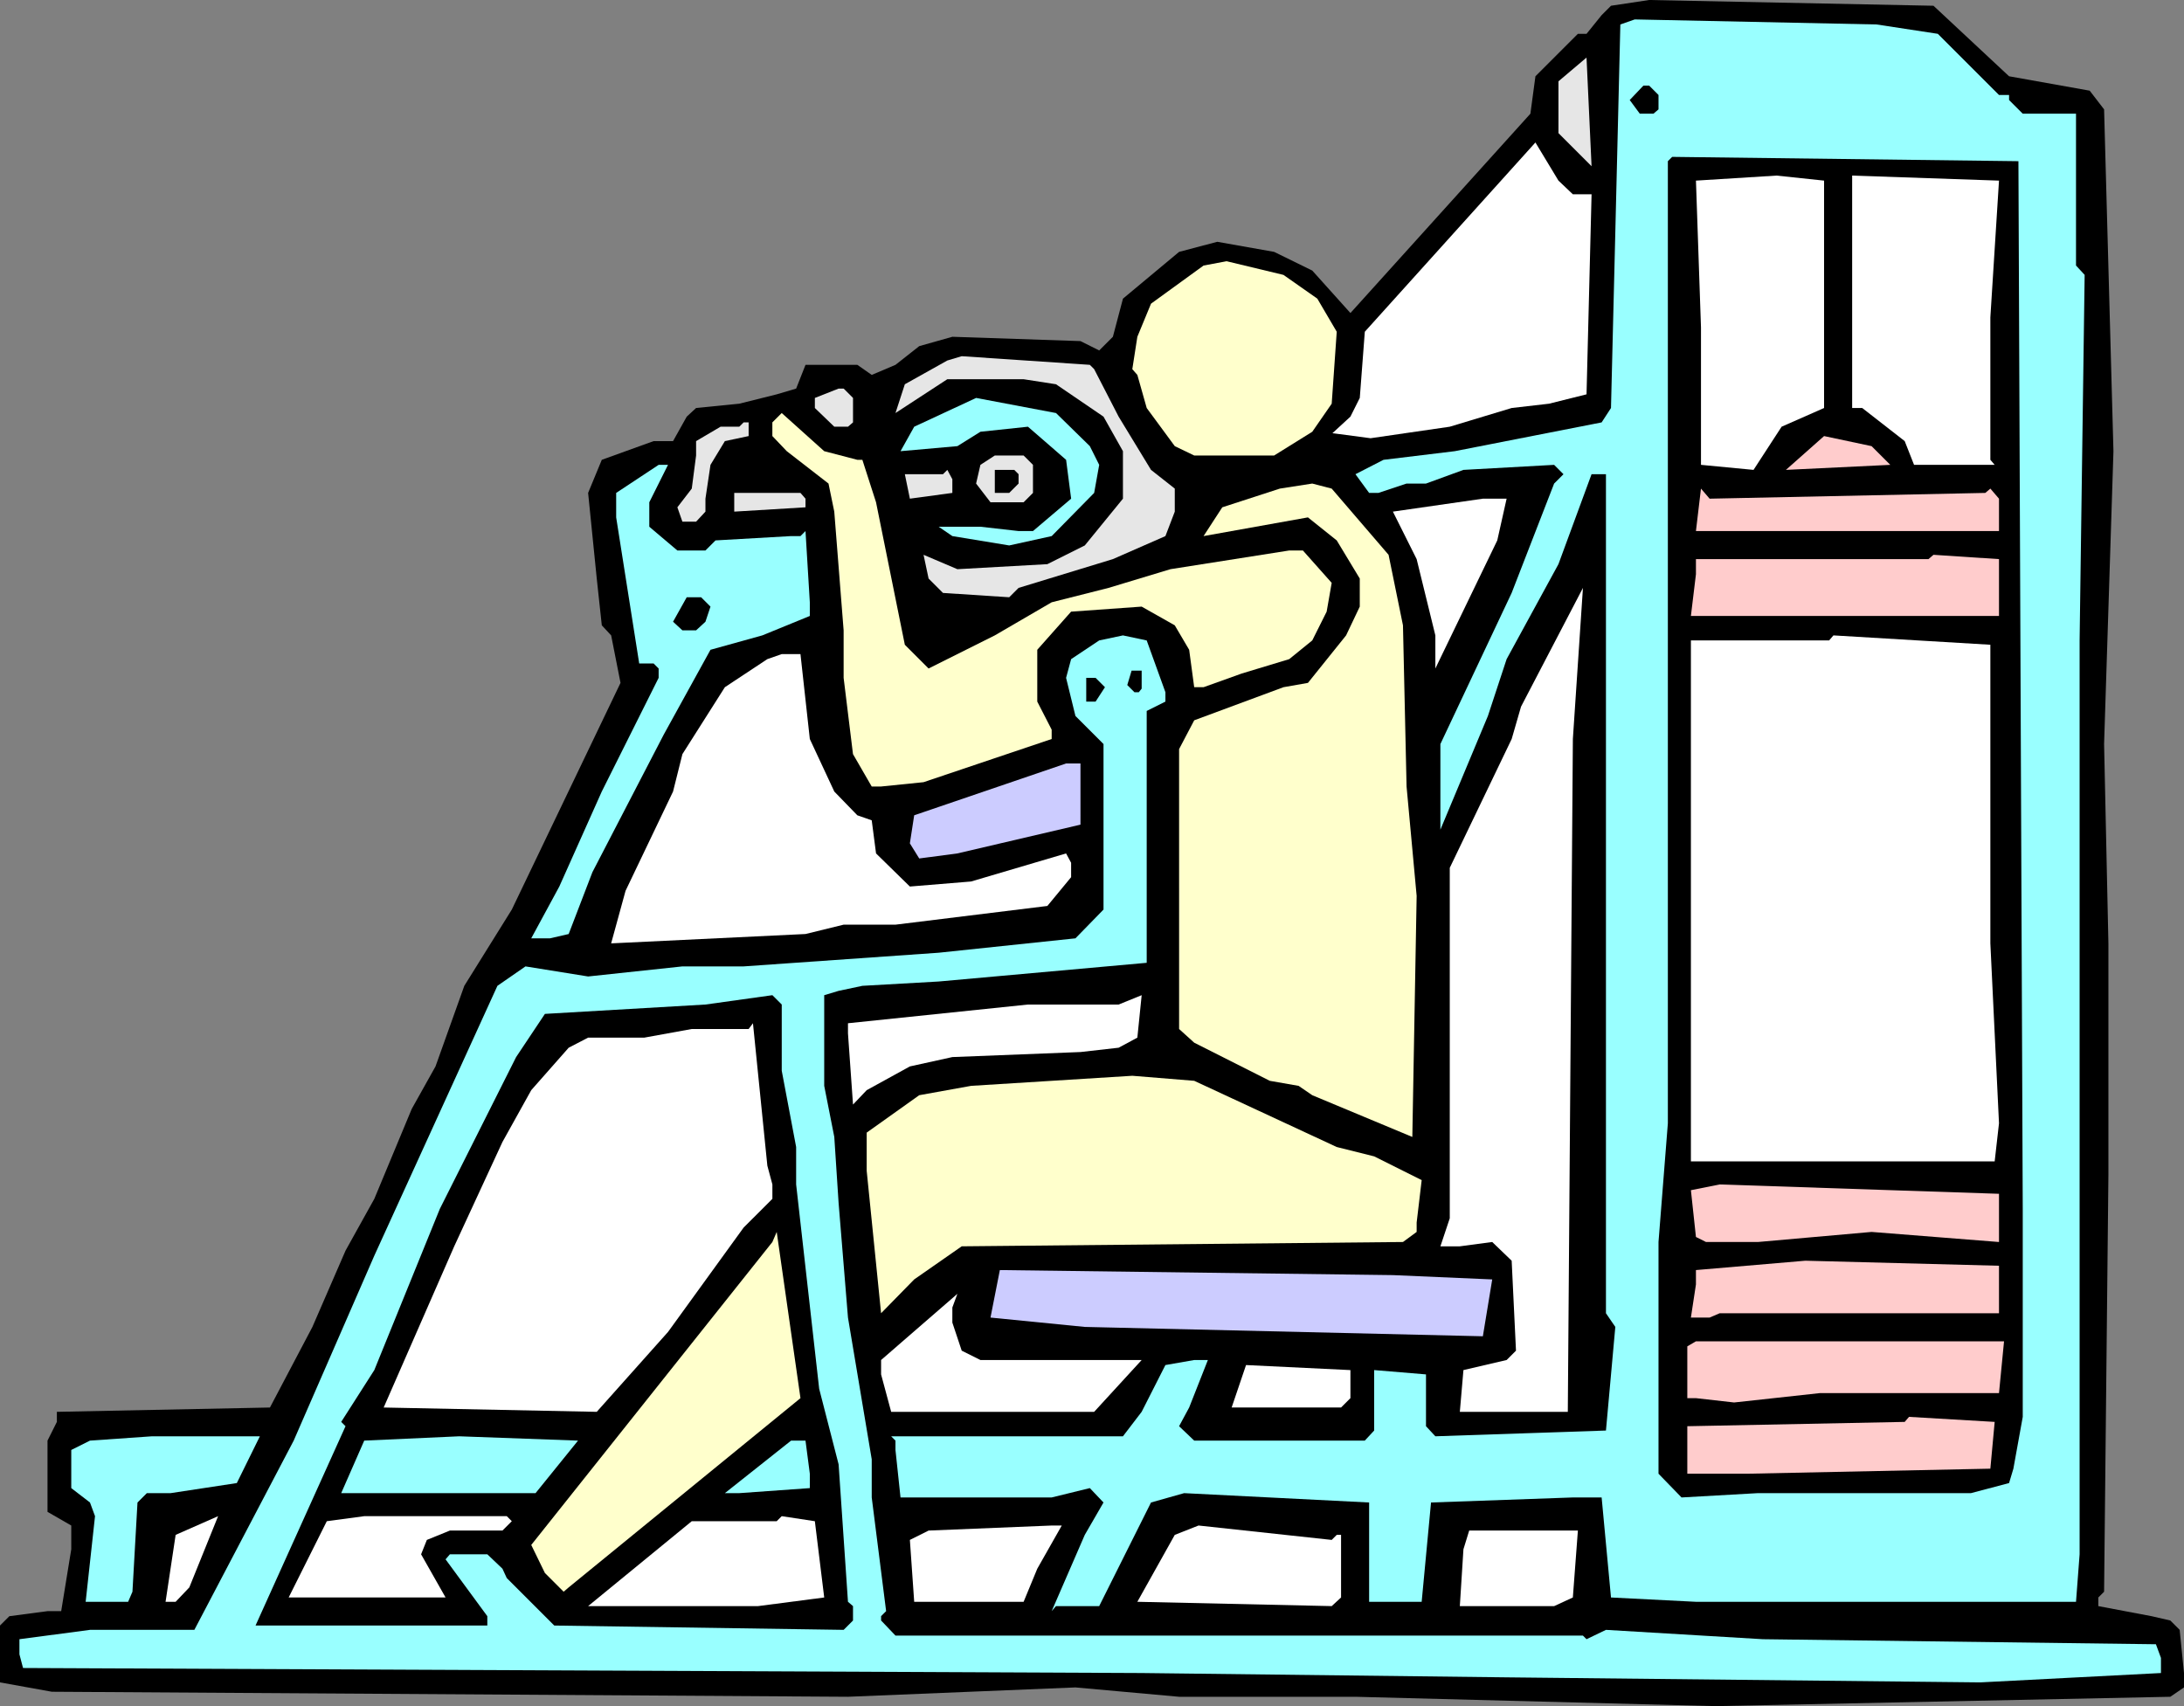 <?xml version="1.0" encoding="UTF-8" standalone="no"?>
<svg
   version="1.0"
   width="129.724mm"
   height="101.349mm"
   id="svg53"
   sodipodi:docname="Biceps 19.wmf"
   xmlns:inkscape="http://www.inkscape.org/namespaces/inkscape"
   xmlns:sodipodi="http://sodipodi.sourceforge.net/DTD/sodipodi-0.dtd"
   xmlns="http://www.w3.org/2000/svg"
   xmlns:svg="http://www.w3.org/2000/svg">
  <rect width="100%" height="100%" fill="#808080" stroke="none"/>
  <sodipodi:namedview
     id="namedview53"
     pagecolor="#ffffff"
     bordercolor="#000000"
     borderopacity="0.25"
     inkscape:showpageshadow="2"
     inkscape:pageopacity="0.0"
     inkscape:pagecheckerboard="0"
     inkscape:deskcolor="#d1d1d1"
     inkscape:document-units="mm" />
  <defs
     id="defs1">
    <pattern
       id="WMFhbasepattern"
       patternUnits="userSpaceOnUse"
       width="6"
       height="6"
       x="0"
       y="0" />
  </defs>
  <path
     style="fill:#000000;fill-opacity:1;fill-rule:evenodd;stroke:none"
     d="m 451.025,17.125 18.099,3.231 3.232,4.2 2.101,76.739 -2.101,65.753 0.97,44.751 v 52.021 l -0.97,93.541 -1.293,1.292 v 1.939 l 11.958,2.262 4.202,0.969 2.101,2.1 0.97,9.693 v 3.231 l -3.07,2.1 -102.131,2.1 -80.8,-2.1 H 264.7 l -23.27,-2.1 -51.066,2.1 L 11.635,379.818 0,377.718 v -12.763 l 2.101,-2.1 8.565,-1.131 h 3.07 l 2.262,-13.894 v -5.331 l -5.333,-3.07 v -15.994 l 2.101,-4.2 v -2.262 l 47.834,-0.969 9.534,-18.094 7.434,-17.125 6.464,-11.632 8.403,-20.195 5.333,-9.532 6.464,-18.094 10.666,-17.125 24.402,-50.89 -2.101,-10.663 -2.101,-2.262 -1.131,-10.501 -1.939,-19.225 3.07,-7.432 11.635,-4.2 h 4.363 l 3.07,-5.493 2.101,-1.939 9.696,-0.969 5.171,-1.292 3.232,-0.808 4.363,-1.292 2.101,-5.331 h 11.635 l 3.232,2.262 5.333,-2.262 5.333,-4.2 7.434,-2.1 28.765,0.969 4.202,2.1 3.07,-3.07 2.262,-8.562 12.605,-10.501 8.565,-2.262 12.766,2.262 8.565,4.2 8.565,9.532 40.4,-44.751 1.131,-8.401 9.534,-9.532 h 1.939 L 359.56,3.393 361.66,1.292 370.225,0 434.057,1.292 Z"
     id="path1" />
  <path
     style="fill:#99ffff;fill-opacity:1;fill-rule:evenodd;stroke:none"
     d="m 435.027,7.593 13.736,13.732 h 2.262 v 1.131 l 3.07,3.07 h 11.958 V 59.614 l 1.939,2.1 -1.131,82.071 v 205.176 l -0.808,10.663 h -85.325 l -19.069,-0.969 -2.101,-22.456 h -6.464 l -31.835,1.131 -2.101,22.295 h -11.797 v -22.295 l -41.531,-2.1 -7.434,2.1 -11.635,23.264 h -9.696 l -0.97,1.131 7.434,-17.125 4.202,-7.27 -3.07,-3.231 -8.565,2.1 h -33.936 l -1.131,-10.663 v -2.1 l -0.97,-0.969 h 52.035 l 4.202,-5.493 5.333,-10.501 6.464,-1.131 h 3.07 l -4.202,10.663 -2.262,4.2 3.394,3.231 h 38.299 l 2.101,-2.262 v -13.571 l 11.635,0.969 v 11.632 l 2.101,2.262 38.299,-1.292 2.101,-23.264 -2.101,-3.07 V 106.465 h -3.232 l -7.434,20.195 -11.635,21.325 -4.202,12.763 -10.666,25.526 V 167.049 l 15.998,-33.927 9.534,-24.557 2.101,-2.1 -2.101,-2.1 -20.362,1.131 -8.403,3.07 h -4.363 l -6.302,2.1 h -2.101 l -3.07,-4.2 6.302,-3.231 15.998,-1.939 32.966,-6.462 2.101,-3.231 0.97,-39.42 1.131,-46.69 3.232,-1.131 54.298,1.131 z"
     id="path2" />
  <path
     style="fill:#e6e6e6;fill-opacity:1;fill-rule:evenodd;stroke:none"
     d="M 349.864,29.888 V 18.256 l 6.302,-5.331 1.131,24.395 z"
     id="path3" />
  <path
     style="fill:#000000;fill-opacity:1;fill-rule:evenodd;stroke:none"
     d="m 372.326,21.325 v 3.231 l -1.131,0.969 h -3.07 l -2.262,-3.07 3.07,-3.231 h 1.293 z"
     id="path4" />
  <path
     style="fill:#ffffff;fill-opacity:1;fill-rule:evenodd;stroke:none"
     d="m 353.096,43.62 h 4.202 l -1.131,44.913 -8.403,2.1 -8.403,0.969 -13.898,4.2 -17.776,2.585 -8.565,-1.131 4.04,-3.716 2.101,-4.2 1.131,-14.863 38.299,-42.489 5.171,8.562 z"
     id="path5" />
  <path
     style="fill:#000000;fill-opacity:1;fill-rule:evenodd;stroke:none"
     d="m 454.095,271.414 v 46.69 l -2.101,11.632 -0.97,3.231 -8.565,2.262 h -47.834 l -17.13,0.969 -5.171,-5.331 v -52.021 l 2.101,-26.657 V 36.189 l 0.97,-0.969 77.73,0.969 z"
     id="path6" />
  <path
     style="fill:#ffffff;fill-opacity:1;fill-rule:evenodd;stroke:none"
     d="m 409.494,91.602 -9.534,4.2 -6.302,9.693 -11.797,-1.131 V 73.508 l -1.131,-32.957 18.099,-1.131 10.666,1.131 z"
     id="path7" />
  <path
     style="fill:#ffffff;fill-opacity:1;fill-rule:evenodd;stroke:none"
     d="m 446.824,71.246 v 31.988 l 0.97,1.131 h -18.099 l -2.101,-5.331 -9.534,-7.432 h -2.262 V 39.42 l 32.966,1.131 z"
     id="path8" />
  <path
     style="fill:#ffffcc;fill-opacity:1;fill-rule:evenodd;stroke:none"
     d="m 295.728,67.046 4.363,7.432 -1.131,16.156 -4.363,6.301 -8.565,5.331 H 268.094 l -4.363,-2.1 -6.302,-8.562 -2.101,-7.432 -1.131,-1.292 1.131,-7.27 3.07,-7.432 11.797,-8.562 5.171,-0.969 12.766,3.07 z"
     id="path9" />
  <path
     style="fill:#e6e6e6;fill-opacity:1;fill-rule:evenodd;stroke:none"
     d="m 245.632,82.878 5.494,10.663 7.272,11.955 5.333,4.2 v 5.17 l -2.101,5.493 -11.797,5.17 -21.17,6.462 -2.101,2.1 -14.867,-0.969 -3.232,-3.231 -1.131,-5.331 7.595,3.231 20.2,-1.131 8.403,-4.2 8.565,-10.501 v -10.663 l -4.363,-7.755 -10.666,-7.27 -7.272,-1.131 h -17.13 l -11.635,7.593 2.101,-6.462 9.534,-5.331 3.232,-0.969 28.765,1.939 z"
     id="path10" />
  <path
     style="fill:#e6e6e6;fill-opacity:1;fill-rule:evenodd;stroke:none"
     d="m 191.496,89.341 v 5.493 l -1.131,0.969 h -3.07 l -4.363,-4.2 v -2.262 l 5.333,-2.1 h 1.131 z"
     id="path11" />
  <path
     style="fill:#99ffff;fill-opacity:1;fill-rule:evenodd;stroke:none"
     d="m 244.662,100.165 2.101,4.2 -1.131,6.301 -9.534,9.693 -9.534,2.1 -12.766,-2.1 -3.07,-2.1 h 9.373 l 8.565,0.969 h 3.232 l 8.565,-7.27 -1.131,-8.724 -8.565,-7.432 -10.666,1.131 -5.171,3.231 -12.766,1.131 3.07,-5.493 13.898,-6.462 17.938,3.393 z"
     id="path12" />
  <path
     style="fill:#ffffcc;fill-opacity:1;fill-rule:evenodd;stroke:none"
     d="m 192.465,103.234 h 1.131 l 3.07,9.532 6.464,31.988 5.333,5.331 14.867,-7.432 12.766,-7.432 12.766,-3.231 13.898,-4.2 26.664,-4.2 h 3.07 l 6.464,7.27 -1.131,6.462 -3.232,6.462 -5.171,4.2 -10.666,3.231 -8.565,3.07 h -2.101 l -1.131,-8.401 -3.232,-5.493 -7.434,-4.2 -15.837,1.131 -7.595,8.562 v 11.632 l 3.232,6.301 v 2.1 l -28.765,9.693 -9.534,0.969 h -2.101 l -4.202,-7.27 -2.101,-17.125 v -10.663 l -2.101,-26.657 -1.293,-6.301 -9.373,-7.27 -3.232,-3.393 v -3.07 l 2.101,-2.1 9.534,8.562 z"
     id="path13" />
  <path
     style="fill:#e6e6e6;fill-opacity:1;fill-rule:evenodd;stroke:none"
     d="m 168.064,97.903 -5.333,1.131 -3.232,5.331 -1.131,7.593 v 2.908 l -2.101,2.262 h -3.07 l -1.131,-3.231 3.232,-4.2 0.97,-7.432 v -3.231 l 5.494,-3.231 h 4.202 l 0.97,-0.969 h 1.131 z"
     id="path14" />
  <path
     style="fill:#ffcccc;fill-opacity:1;fill-rule:evenodd;stroke:none"
     d="m 424.361,104.365 -23.432,1.131 8.565,-7.593 10.666,2.262 z"
     id="path15" />
  <path
     style="fill:#e6e6e6;fill-opacity:1;fill-rule:evenodd;stroke:none"
     d="m 231.896,104.365 v 6.301 l -2.101,2.1 h -7.434 l -3.232,-4.2 0.97,-4.2 3.232,-2.1 h 6.464 z"
     id="path16" />
  <path
     style="fill:#99ffff;fill-opacity:1;fill-rule:evenodd;stroke:none"
     d="m 145.763,112.766 v 5.493 l 6.302,5.331 h 6.302 l 2.262,-2.262 16.968,-0.969 h 2.101 l 1.131,-1.131 0.97,15.994 v 3.07 l -10.666,4.362 -11.635,3.231 -10.504,19.064 -15.998,30.857 -5.333,13.894 -4.202,0.969 h -4.202 l 6.302,-11.632 9.534,-21.325 12.766,-25.526 v -2.1 l -1.131,-1.131 h -3.232 l -5.171,-32.796 v -5.493 l 9.534,-6.301 h 2.101 z"
     id="path17" />
  <path
     style="fill:#e6e6e6;fill-opacity:1;fill-rule:evenodd;stroke:none"
     d="m 213.797,110.666 -9.534,1.292 -1.131,-5.493 h 8.565 l 0.97,-0.969 1.131,2.1 z"
     id="path18" />
  <path
     style="fill:#000000;fill-opacity:1;fill-rule:evenodd;stroke:none"
     d="m 228.664,106.465 v 2.1 l -2.101,2.1 h -3.232 v -5.17 h 4.363 z"
     id="path19" />
  <path
     style="fill:#ffffcc;fill-opacity:1;fill-rule:evenodd;stroke:none"
     d="m 311.726,124.56 3.232,15.832 0.808,36.189 2.262,24.557 -0.97,54.121 -22.462,-9.37 -3.07,-2.1 -6.464,-1.131 -16.968,-8.562 -3.394,-3.07 V 168.18 l 3.394,-6.462 20.038,-7.432 5.494,-0.969 8.565,-10.663 3.07,-6.462 v -6.301 l -5.171,-8.562 -6.464,-5.17 -23.432,4.2 4.202,-6.462 12.928,-4.2 7.272,-1.131 4.363,1.131 z"
     id="path20" />
  <path
     style="fill:#ffcccc;fill-opacity:1;fill-rule:evenodd;stroke:none"
     d="m 445.692,110.666 1.131,-0.969 1.939,2.262 v 7.27 h -68.034 l 1.131,-9.532 1.939,2.262 z"
     id="path21" />
  <path
     style="fill:#e6e6e6;fill-opacity:1;fill-rule:evenodd;stroke:none"
     d="m 180.83,111.958 v 1.939 l -15.998,0.969 v -4.2 H 179.699 Z"
     id="path22" />
  <path
     style="fill:#ffffff;fill-opacity:1;fill-rule:evenodd;stroke:none"
     d="m 336.128,121.329 -13.898,28.757 v -7.432 l -4.202,-17.125 -5.333,-10.663 20.2,-2.908 h 5.333 z"
     id="path23" />
  <path
     style="fill:#ffcccc;fill-opacity:1;fill-rule:evenodd;stroke:none"
     d="m 448.763,138.292 h -69.165 l 1.131,-9.37 v -3.393 h 52.197 l 1.131,-0.969 14.706,0.969 z"
     id="path24" />
  <path
     style="fill:#ffffff;fill-opacity:1;fill-rule:evenodd;stroke:none"
     d="m 351.964,316.973 h -24.24 l 0.808,-9.37 9.696,-2.262 2.101,-2.1 -0.97,-20.195 -4.363,-4.2 -7.272,0.969 h -4.363 l 2.101,-6.301 v -78.678 l 13.898,-28.919 2.101,-7.27 13.898,-26.657 -2.262,33.927 z"
     id="path25" />
  <path
     style="fill:#000000;fill-opacity:1;fill-rule:evenodd;stroke:none"
     d="m 159.499,136.192 -1.131,3.393 -2.101,1.939 h -3.07 l -2.101,-1.939 3.07,-5.493 h 3.232 z"
     id="path26" />
  <path
     style="fill:#99ffff;fill-opacity:1;fill-rule:evenodd;stroke:none"
     d="m 261.63,155.417 v 2.1 l -4.202,2.1 v 56.545 l -46.702,4.2 -17.13,0.969 -5.333,1.131 -3.232,0.969 v 20.356 l 2.262,11.47 0.97,14.863 2.101,25.687 5.333,31.827 v 8.562 l 3.232,25.526 -1.131,1.131 v 0.969 l 3.232,3.393 H 355.358 l 0.808,0.808 4.363,-2.1 35.229,2.1 88.234,1.131 1.131,3.07 v 3.393 l -40.562,2.1 -106.333,-1.131 -81.931,-0.969 -251.126,-1.131 -0.808,-3.07 v -3.393 l 15.837,-2.1 h 23.432 l 22.301,-42.489 18.099,-41.52 27.634,-60.584 6.302,-4.362 14.059,2.262 21.17,-2.262 h 13.736 l 43.794,-3.07 30.704,-3.231 6.302,-6.462 V 167.049 l -6.302,-6.301 -2.101,-8.562 1.131,-4.2 6.302,-4.2 5.333,-1.131 5.333,1.131 z"
     id="path27" />
  <path
     style="fill:#ffffff;fill-opacity:1;fill-rule:evenodd;stroke:none"
     d="m 446.824,211.8 1.939,40.389 -0.97,8.562 H 379.598 V 143.785 h 31.027 l 0.97,-1.131 35.229,2.1 z"
     id="path28" />
  <path
     style="fill:#ffffff;fill-opacity:1;fill-rule:evenodd;stroke:none"
     d="m 181.8,165.918 5.494,11.794 5.171,5.331 3.232,1.131 0.97,7.432 7.595,7.432 13.736,-1.131 21.331,-6.301 1.131,2.1 v 3.231 l -5.333,6.462 -34.098,4.2 h -11.635 l -8.565,2.1 -43.632,2.1 3.232,-11.794 10.666,-22.295 2.101,-8.401 9.534,-15.025 9.534,-6.301 3.232,-1.131 h 4.202 z"
     id="path29" />
  <path
     style="fill:#000000;fill-opacity:1;fill-rule:evenodd;stroke:none"
     d="m 256.297,154.609 -0.646,0.808 h -0.97 l -1.616,-1.616 0.97,-3.231 h 2.262 z"
     id="path30" />
  <path
     style="fill:#000000;fill-opacity:1;fill-rule:evenodd;stroke:none"
     d="m 248.056,154.286 -2.101,3.231 h -2.101 v -5.331 h 2.101 z"
     id="path31" />
  <path
     style="fill:#ccccff;fill-opacity:1;fill-rule:evenodd;stroke:none"
     d="m 242.561,185.143 -27.634,6.462 -8.565,1.131 -2.101,-3.393 0.97,-6.301 34.098,-11.632 h 3.232 z"
     id="path32" />
  <path
     style="fill:#000000;fill-opacity:1;fill-rule:evenodd;stroke:none"
     d="m 175.497,240.395 3.232,17.125 v 8.401 l 5.171,45.882 4.363,16.963 2.101,30.857 1.131,0.969 v 3.231 l -2.101,2.1 -64.963,-0.969 -10.666,-10.663 -0.97,-2.1 -3.394,-3.231 h -8.403 l -0.97,1.131 9.373,12.763 v 2.1 H 57.368 l 20.2,-44.751 -0.97,-0.969 7.434,-11.632 14.706,-36.189 17.13,-34.088 6.464,-9.693 36.037,-2.1 15.029,-2.1 2.101,2.1 z"
     id="path33" />
  <path
     style="fill:#ffffff;fill-opacity:1;fill-rule:evenodd;stroke:none"
     d="m 251.126,235.226 -8.565,0.969 -28.765,1.131 -9.534,2.1 -9.696,5.331 -3.07,3.231 -1.131,-15.994 v -2.262 l 40.4,-4.2 h 20.362 l 5.171,-2.1 -0.97,9.532 z"
     id="path34" />
  <path
     style="fill:#ffffff;fill-opacity:1;fill-rule:evenodd;stroke:none"
     d="m 173.397,265.921 v 3.231 l -6.464,6.462 -16.968,23.426 -15.998,17.933 -47.834,-0.969 15.837,-36.189 10.827,-23.426 6.464,-11.632 8.403,-9.532 4.363,-2.262 h 12.605 l 10.666,-1.939 h 12.766 l 0.97,-1.292 3.232,31.988 z"
     id="path35" />
  <path
     style="fill:#ffffcc;fill-opacity:1;fill-rule:evenodd;stroke:none"
     d="m 300.091,257.52 8.403,2.1 10.666,5.331 -1.131,9.532 v 2.1 l -3.07,2.262 -99.061,0.969 -10.666,7.432 -7.434,7.593 -3.232,-31.988 v -8.562 l 11.797,-8.401 11.635,-2.1 36.198,-2.262 13.898,1.131 z"
     id="path36" />
  <path
     style="fill:#ffcccc;fill-opacity:1;fill-rule:evenodd;stroke:none"
     d="m 448.763,278.846 -28.603,-2.262 -25.533,2.262 h -11.635 l -2.262,-1.131 -1.131,-10.501 6.464,-1.292 62.701,2.1 z"
     id="path37" />
  <path
     style="fill:#ffffcc;fill-opacity:1;fill-rule:evenodd;stroke:none"
     d="m 127.664,356.393 -1.131,0.969 -4.202,-4.2 -3.07,-6.301 54.136,-68.015 0.97,-2.262 5.333,37.319 z"
     id="path38" />
  <path
     style="fill:#ffcccc;fill-opacity:1;fill-rule:evenodd;stroke:none"
     d="m 448.763,294.84 h -62.701 l -2.262,0.969 h -4.202 l 1.131,-7.432 v -3.231 l 24.563,-2.1 43.47,1.131 z"
     id="path39" />
  <path
     style="fill:#ccccff;fill-opacity:1;fill-rule:evenodd;stroke:none"
     d="m 334.996,287.247 -2.101,12.763 -89.365,-2.1 -21.17,-2.1 2.101,-10.663 88.234,1.131 z"
     id="path40" />
  <path
     style="fill:#ffffff;fill-opacity:1;fill-rule:evenodd;stroke:none"
     d="m 213.797,296.94 2.101,6.301 4.202,2.1 h 36.198 l -10.666,11.632 h -45.571 l -2.262,-8.401 v -3.231 l 17.13,-14.863 -1.131,3.07 z"
     id="path41" />
  <path
     style="fill:#ffcccc;fill-opacity:1;fill-rule:evenodd;stroke:none"
     d="m 448.763,312.773 h -40.238 l -19.23,2.1 -8.565,-0.969 h -1.939 v -11.632 l 1.939,-1.131 h 69.165 z"
     id="path42" />
  <path
     style="fill:#ffffff;fill-opacity:1;fill-rule:evenodd;stroke:none"
     d="m 303.161,313.904 -2.101,2.1 h -24.563 l 3.232,-9.532 23.432,1.131 z"
     id="path43" />
  <path
     style="fill:#ffcccc;fill-opacity:1;fill-rule:evenodd;stroke:none"
     d="m 446.824,329.736 -54.459,1.131 h -13.574 v -10.663 l 48.803,-0.969 0.97,-1.131 19.23,1.131 z"
     id="path44" />
  <path
     style="fill:#99ffff;fill-opacity:1;fill-rule:evenodd;stroke:none"
     d="m 53.166,332.967 -14.867,2.262 h -5.333 l -2.101,2.1 -1.131,20.033 -0.97,2.262 h -9.534 l 2.101,-19.225 -1.131,-3.07 -4.202,-3.231 v -8.562 l 4.202,-2.1 13.898,-0.969 h 24.24 z"
     id="path45" />
  <path
     style="fill:#99ffff;fill-opacity:1;fill-rule:evenodd;stroke:none"
     d="M 120.23,335.229 H 76.598 l 5.171,-11.794 21.331,-0.969 26.664,0.969 z"
     id="path46" />
  <path
     style="fill:#99ffff;fill-opacity:1;fill-rule:evenodd;stroke:none"
     d="m 181.8,330.867 v 3.231 l -15.837,1.131 h -3.232 l 14.867,-11.794 h 3.232 z"
     id="path47" />
  <path
     style="fill:#ffffff;fill-opacity:1;fill-rule:evenodd;stroke:none"
     d="m 39.43,359.624 h -2.262 l 2.262,-15.025 9.534,-4.2 -6.464,15.994 z"
     id="path48" />
  <path
     style="fill:#ffffff;fill-opacity:1;fill-rule:evenodd;stroke:none"
     d="m 114.897,341.53 -2.101,2.1 h -11.797 l -5.171,2.1 -1.293,3.231 5.494,9.693 H 64.802 l 8.565,-17.125 8.403,-1.131 h 31.997 z"
     id="path49" />
  <path
     style="fill:#ffffff;fill-opacity:1;fill-rule:evenodd;stroke:none"
     d="m 185.032,358.655 -14.867,1.939 h -38.138 l 23.27,-19.064 h 19.069 l 1.131,-1.131 7.434,1.131 z"
     id="path50" />
  <path
     style="fill:#ffffff;fill-opacity:1;fill-rule:evenodd;stroke:none"
     d="m 232.865,352.192 -3.07,7.432 h -24.563 l -0.97,-13.894 4.202,-2.1 27.634,-1.131 h 2.262 z"
     id="path51" />
  <path
     style="fill:#ffffff;fill-opacity:1;fill-rule:evenodd;stroke:none"
     d="m 300.091,344.599 h 0.97 v 14.055 l -2.101,1.939 -43.632,-0.969 8.403,-15.025 5.333,-2.1 29.896,3.231 z"
     id="path52" />
  <path
     style="fill:#ffffff;fill-opacity:1;fill-rule:evenodd;stroke:none"
     d="m 353.096,358.655 -4.202,1.939 h -21.17 l 0.808,-12.763 1.293,-4.2 h 24.402 z"
     id="path53" />
</svg>
